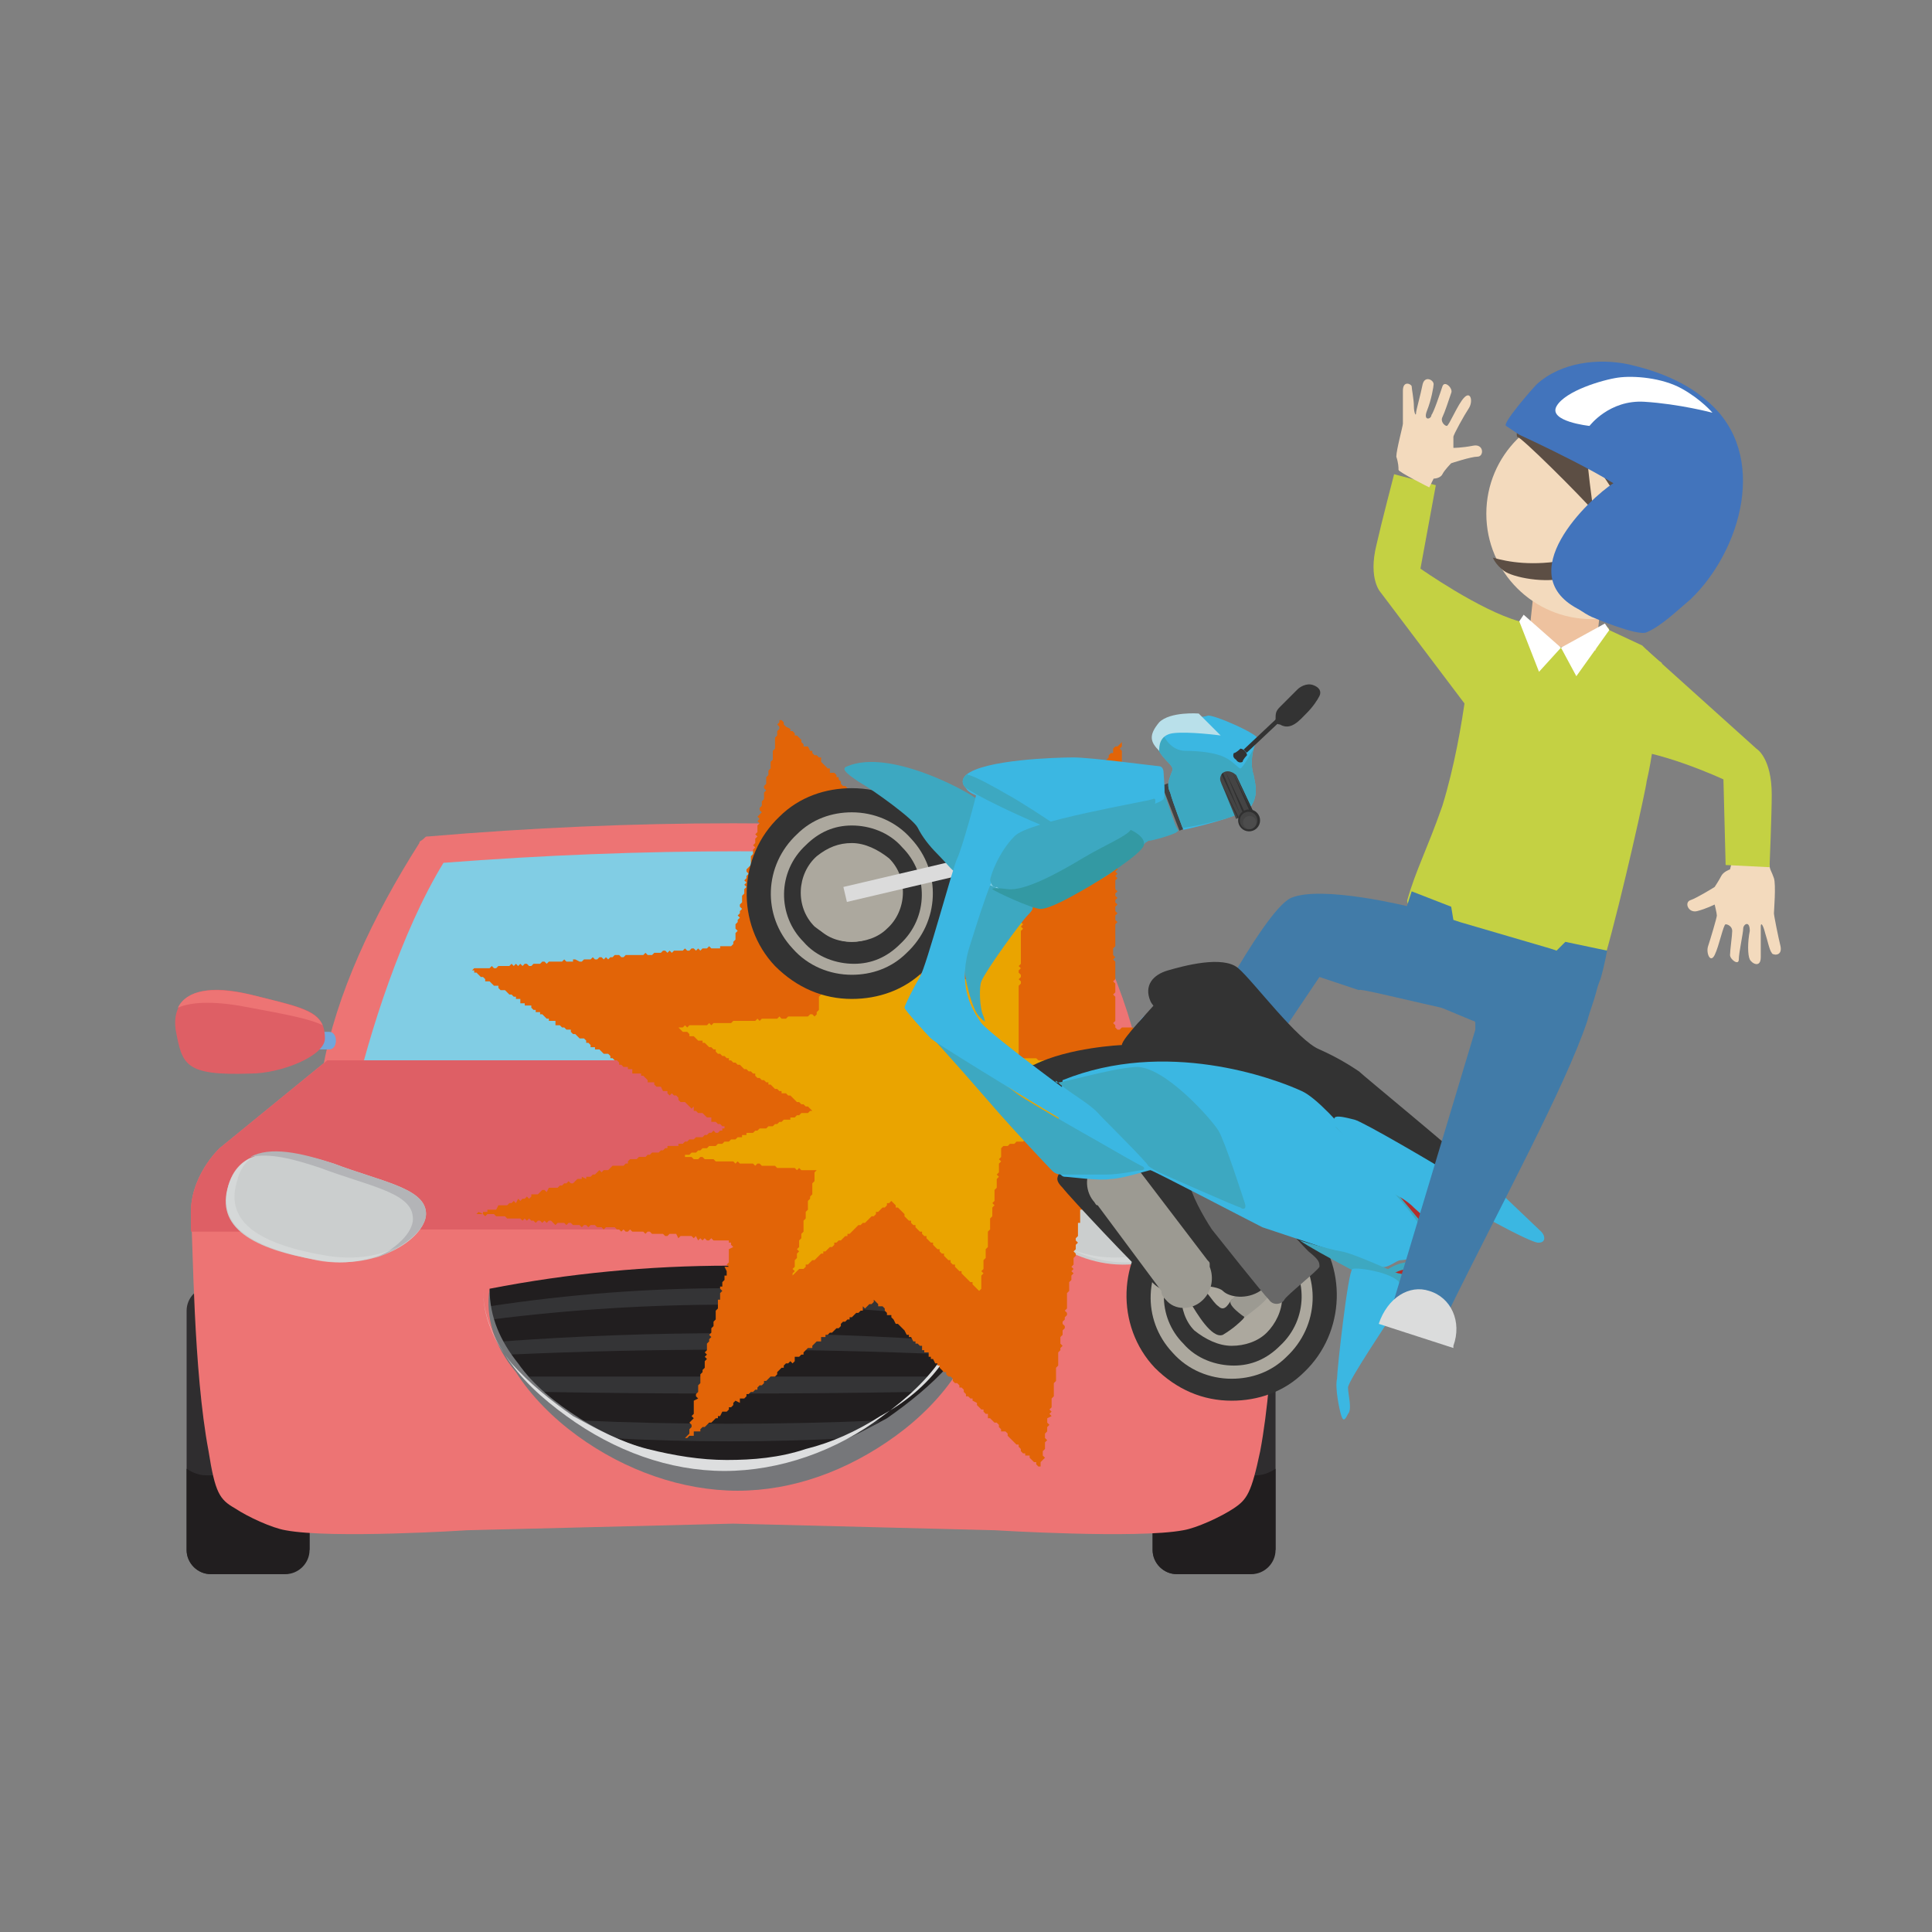 <svg version="1.1" id="レイヤー_1" xmlns="http://www.w3.org/2000/svg" xmlns:xlink="http://www.w3.org/1999/xlink" x="0" y="0" width="88" height="88" viewBox="0 0 88 88" xml:space="preserve"><rect x="0" y="0" width="88" height="88" fill="#808080" stroke="none"/><style>.st0{fill:#ed7474}.st2{fill:#2f2d2f}.st3{fill:#211e1f}.st4{fill:#de5f65}.st6{fill:#cbcece}.st7{fill:#b3b4b7}.st8{opacity:.71;fill:#d9dbdc}.st12{fill:#72a7db}.st17{fill:#dbdcdc}.st18{fill:#417ba8}.st19{fill:#c4d143}.st20{fill:#333}.st21{fill:#aca89e}.st22{fill:#9c9a92}.st26{fill:#3bb7e2}.st27{fill:#3da8c1}.st31{fill:#444}.st32{fill:#303030}.st38{fill:#fff}.st40{fill:#f3dabd}.st41{fill:#5c4e44}.st42{fill:#4274bc}</style><path class="st0" d="M52 48.7c-12-1.5-25.3-1.5-37.3 0 .6-3.4 2.3-7 4.4-10.3 0-.1.1-.1.2-.2s.1-.1.2-.1c9.4-.8 18.4-.8 27.8 0h.1l.1.1c2.2 3.5 3.9 7.1 4.5 10.5z"/><path d="M51.4 50.2C40 49 27.6 49 16.1 50.2c.7-3.1 2.2-7.8 4.1-10.9 9.1-.7 17.9-.7 27 0 1.9 3.1 3.5 7.8 4.2 10.9z" fill="#81cde4"/><path class="st2" d="M14 70.6c0 .6-.5 1.1-1.1 1.1H9.6c-.6 0-1.1-.5-1.1-1.1V59.7c0-.6.5-1.1 1.1-1.1H13c.6 0 1.1.5 1.1 1.1v10.9z"/><path class="st3" d="M13.2 67.2H9.4c-.3 0-.6-.1-.9-.3v3.7c0 .6.5 1.1 1.1 1.1H13c.6 0 1.1-.5 1.1-1.1v-3.7c-.3.2-.6.3-.9.3z"/><path class="st2" d="M58 70.6c0 .6-.5 1.1-1.1 1.1h-3.3c-.6 0-1.1-.5-1.1-1.1V59.7c0-.6.5-1.1 1.1-1.1H57c.6 0 1.1.5 1.1 1.1v10.9z"/><path class="st3" d="M57.2 67.2h-3.8c-.3 0-.6-.1-.9-.3v3.7c0 .6.5 1.1 1.1 1.1H57c.6 0 1.1-.5 1.1-1.1v-3.7c-.3.2-.6.3-.9.3z"/><path class="st0" d="M56.7 52.3l-4.9-4H14.9l-4.9 4s-1.4 1.3-1.3 3.1c.1 1.2.1 7 .8 10.7.3 1.9.5 2.2 1.2 2.6.6.4 1.7.9 2.3 1 2.1.4 8.3 0 8.3 0l12.1-.3 11.9.3s6.5.4 8.6 0c.6-.1 1.7-.6 2.3-1 .6-.4.8-.7 1.2-2.6.7-3.7.7-9.5.8-10.7-.1-1.8-1.5-3.1-1.5-3.1z"/><path class="st4" d="M54.7 53.5l1.6-1.5-4.5-3.7H14.9l-4.9 4s-1.4 1.3-1.3 3.1v.6h37.6l8.4-2.5z"/><path d="M53.1 49.3c-.3.7-.9 1.5-1.7 2.2-1.8 1.5-6.4 4.1-7.1 4.5h2.1l7.3-2.2c.2-.1.4-.3.5-.4.7-.7 1.3-1.4 1.8-1.8l-2.9-2.3z" fill="#2178ad"/><path class="st6" d="M56.3 54c.6 1.9-1.1 2.9-4.1 3.4-2.8.5-5-1.1-4.9-2.2.1-1.1 2.1-1.4 4.2-2.2 2.2-.7 4.2-.9 4.8 1z"/><path class="st7" d="M47.9 55.4c.1-1.1 2.1-1.4 4.2-2.2 1.2-.4 2.3-.7 3.2-.5-.9-.5-2.3-.2-3.8.3-2.1.8-4.1 1.1-4.2 2.2-.1.7.9 1.6 2.3 2.1-1.1-.5-1.7-1.3-1.7-1.9z"/><path class="st6" d="M56.3 54c-.2-.7-.6-1.1-1.1-1.3.1.2.3.4.3.7.6 1.9-1.2 2.9-4.5 3.5-.9.2-1.8.1-2.5 0 .9.5 2.2.9 3.7.6 3-.7 4.7-1.6 4.1-3.5z"/><path class="st8" d="M56.3 54c-.2-.7-.6-1.1-1.1-1.3.3.2.6.6.7 1.1.6 1.9-1.1 2.9-4.1 3.4-1.3.2-2.4 0-3.2-.4.9.5 2.2.9 3.7.6 2.9-.6 4.6-1.5 4-3.4z"/><path class="st4" d="M11.9 51.5H11l-1 .9s-1.4 1.3-1.3 3.1v.6h7.6l-4.4-4.6z"/><path class="st6" d="M10.4 54c-.6 1.9 1.1 2.9 4.1 3.4 2.8.5 5-1.1 4.9-2.2-.1-1.1-2.1-1.4-4.2-2.2-2.2-.7-4.2-.9-4.8 1z"/><path class="st7" d="M18.8 55.4c-.1-1.1-2.1-1.4-4.2-2.2-1.2-.4-2.3-.7-3.2-.5.9-.5 2.3-.2 3.8.3 2.1.8 4.1 1.1 4.2 2.2.1.7-.9 1.6-2.3 2.1 1.1-.5 1.8-1.3 1.7-1.9z"/><path class="st8" d="M10.4 54c.2-.7.6-1.1 1.1-1.3-.3.2-.6.6-.7 1.1-.6 1.9 1.1 2.9 4.1 3.4 1.3.2 2.4 0 3.2-.4-.9.5-2.2.9-3.7.6-2.9-.6-4.5-1.5-4-3.4z"/><path class="st3" d="M22.3 58.7c-.3 3.7 4.6 8.2 11 8.5 6.4-.2 11.2-4.8 11-8.5-7.4-1.4-14.8-1.4-22 0z"/><path d="M44.1 59.5c-7.2-1.1-14.6-1.1-21.8 0 0 .2.1.4.1.6 7.1-.9 14.4-.9 21.5 0 .1-.2.2-.4.2-.6zm-20.9 2.2c6.6-.3 13.4-.3 20.1 0l.3-.6c-6.9-.5-13.9-.5-20.7 0l.3.6zm1.5 1.7c5.6.1 11.4.1 17 0l.7-.7H24.1c.2.3.4.5.6.7zm3 2.1c3.7.2 7.4.2 11.1 0 .5-.2.9-.5 1.3-.8-4.6.2-9.2.2-13.7 0 .4.3.8.6 1.3.8z" fill="#343436"/><path d="M22.3 58.7c0 1.3.5 2.4 1.3 3.4.7 1 1.7 1.8 2.8 2.5 1.1.7 2.2 1.2 3.4 1.5 1.2.4 2.4.5 3.6.5 1.2 0 2.4-.2 3.6-.5 1.2-.3 2.3-.9 3.4-1.5 1-.7 2-1.5 2.8-2.4.8-1 1.3-2.1 1.3-3.4.1.7 0 1.3-.1 1.9-.2.6-.4 1.2-.8 1.8-.7 1.1-1.7 2.1-2.8 2.9-2.2 1.6-4.7 2.5-7.2 2.5s-5.1-.9-7.3-2.5c-1.1-.8-2.1-1.8-2.8-2.9-1-1.2-1.4-2.5-1.2-3.8z" fill="#76777a"/><path d="M42.9 62.1c-.7 1-1.7 1.8-2.8 2.4-1.1.7-2.2 1.2-3.4 1.5-1.2.4-2.4.5-3.6.5-1.2 0-2.4-.2-3.6-.5-1.2-.3-2.3-.9-3.4-1.5-1-.7-2-1.5-2.8-2.4-.8-1-1.3-2.1-1.3-3.4 0 1.1.4 2.1 1 3 .7 1.1 1.7 2 2.8 2.8C28 66.1 30.5 67 33 67s5.1-.9 7.2-2.5c1.1-.8 2.1-1.7 2.8-2.8.3-.5.6-1.1.8-1.7.1-.4.2-.8.2-1.3.2 1.3-.3 2.4-1.1 3.4z" fill="#dddedf"/><path class="st12" d="M52.7 47.4c0 .2-.1.4-.3.4h-.8c-.2 0-.3-.2-.3-.4s.1-.4.3-.4h.8c.2.1.3.2.3.4z"/><path class="st12" d="M58.5 46.9c-.3 1.6-.4 2.1-3.4 2-1.4 0-3.4-.8-3.4-1.6 0-1.3 1-1.4 3.4-2 2.5-.6 3.7.1 3.4 1.6z"/><path d="M55.1 45.9c1.5-.3 2.6-.3 3.3 0-.4-.8-1.5-1-3.3-.6-2 .5-3 .7-3.3 1.4.7-.3 1.8-.5 3.3-.8z" fill="#79b2d1"/><path d="M58.3 45.7c-.3 1.6-.7 2.1-4.1 2-.8 0-1.7-.2-2.5-.5v.2c0 .8 2 1.6 3.4 1.6 3 .1 3.1-.4 3.4-2 .1-.6.1-1-.2-1.3z" fill="#206b99"/><path class="st12" d="M13.8 47.4c0 .2.1.4.3.4h.9c.2 0 .3-.2.3-.4s-.1-.4-.3-.4h-.8c-.2.1-.4.2-.4.4z"/><path class="st4" d="M8 46.9c.3 1.6.4 2.1 3.4 2 1.4 0 3.4-.8 3.4-1.6 0-1.3-1-1.4-3.4-2-2.4-.6-3.6.1-3.4 1.6z"/><path class="st0" d="M11.4 45.9c-1.5-.3-2.6-.3-3.3 0 .4-.8 1.5-1 3.3-.6 2 .5 3 .7 3.3 1.4-.6-.3-1.7-.5-3.3-.8z"/><path fill="#e26407" d="M21.7 55.3h.3l.1.1.1-.1h.3l.1.1h.4l.1.1h.6l.1.1.1-.1.1.1.1-.1.1.1h.1l.1.1.1-.1h.1l.1.1.1-.1.1.1.1-.1h.1l.1.1.1.1.1-.1h.3l.1.1.1-.1h.1l.1.1h.3l.1.1.1-.1h.1l.1.1.1-.1h.2l.1.1h.2l.1.1.1-.1h.4l.1.1h.1l.1.1.1-.1.1.1h.1l.1-.1.1.1h.5l.1.1.1-.1h.1l.1.1h.5l.1.1h.1l.1-.1h.3l.1.2.1-.1h.5l.1.1.1-.1.1.2.1-.1.1.1.1-.1.1.1h.1l.1-.1.1.1h.7v.1h.1v.1l.1.1-.2.1v.6l-.1.1.1.1H33l.1.2v.2H33v.2l-.1.1v.2h-.1v.1l.1.1-.1.1v.3h-.1v.4l-.1.1v.4l-.1.1v.2l-.1.1v.2l-.1.1.1.1-.1.1v.1l-.1.1v.3l-.1.1.1.1-.1.1.1.1-.1.1v.3l-.1.1v.1l-.1.1v.4l-.1.1v.3l-.1.1v.1l.1.1-.2.1v.6l-.1.1.1.1-.1.1-.1.1.1.1v.1l-.1.1v.2l-.1.1-.1.1h.1l.1-.1h.2v-.2h.3v-.1l.1-.1h.1l.1-.1.1-.1h.1l.1-.1.1-.1h.1v-.1h.1l.1-.2h.2l.1-.1v-.1h.1l.1-.1v-.1l.1-.1.2.1v-.2h.2l.1-.1v-.1h.1l.1-.1h.1l.1-.1h.1v-.1l.1-.1h.1l.1-.1v-.1h.1l.1-.1.1-.1h.2l.1-.1v-.1l.1-.1.1-.1h.1v-.1l.1-.1h.1l.1-.1.1.1.1-.1v-.2h.2l.1-.1h.1v-.1l.1-.1.1-.1h.2v-.1l.1-.1.1-.1h.2v-.2h.2v-.1h.1l.1-.1h.1l.1-.1.1-.1h.1l.1-.1v-.1l.1-.1h.1l.1-.1h.1V60h.1l.1-.1.1-.1h.1l.1-.1h.1v-.2l.1.1.1-.1.1-.1h.1l.1-.1v-.1l.1.1.1.1v.1h.2l.1.1v.1l.1.1v.1h.2v.1l.1.1.1.2h.1l.1.1.1.1.1.1.1.2h.1v.1h.1l.1.2h.1v.1h.1l.1.1h.1v.2h.1v.1h.2v.2h.1v.1h.1l.1.2h.1v.1h.1v.1l.1.1.1.1h.1v.1l.1.1h.1l.1.1v.1l.1.1h.1l.1.1v.1h.1l.1.1v.1l.1.1v.1h.1l.1.1h.1v.1l.2.1v.1l.1.1.1.1h.1v.1l.1.1h.1v.2h.1l.1.1.1.1h.1l.1.1v.1l.1.1v.1h.2l.1.1v.1l.1.1.1.1.1.1.1.1h.1v.1l.1.1v.1l.1.1h.1v.1h.2v.1l.1.1.1.1h.1v.1l.1.1h.1v.1-.3l.1-.1.1-.1-.1-.1v-.2l.1-.1v-.3l.1-.1-.1-.1v-.2l.1-.1V65l.1-.1-.1-.1v-.2l.2-.1-.1-.1.1-.1-.1-.1.1-.1v-.4l.1-.1V63l.1-.1v-.6l.1-.1v-.6l.1-.1v-.1l.1-.1-.1-.1v-.3l.1-.1v-.2l.1-.1v-.1l-.1-.1v-.1l.1-.1V60l.1-.1v-.1l-.1-.1.1-.1v-.7l.1-.1v-.4l.1-.1v-.2l.1-.1-.1-.1.1-.1-.1-.1.1-.1v-.3l.1-.1v-.1l-.1-.1.1-.1v-.2l.1-.1-.1-.1v-.1l.1-.1v-.6h.1v-.6h.1v-.4l.1-.1-.1-.1h.2l.1-.1h.2l.1-.1h.3l.1-.1h.1l.1-.1.1.1.1-.1h.1V54h.3l.1-.1h.1v-.1l.2.1v-.1l.1-.1h.3l.1-.1h.1l.1-.1.1.1.1-.1.1-.1h.3l.1-.1.1-.1.1.1.1-.1h.1l.1-.1.1.1v-.1h.3V53l.1-.1.1.1.1-.1h.1l.1-.1h.2l.1-.1.1-.1.1.1h.1l.1-.1h.1l.1-.1h.2l.1-.1h.1l.1-.1.1.1v-.2l.2.1.1-.1.1-.1h.4V52l.1.1.1-.1.1-.1h.3l.1-.1h.2l.1-.1h.2l.1-.1h.2l.1-.1.1-.1.1.1.1-.1h.2l.1-.1.1-.1.2.1v-.1l.1-.1h.2l.1-.1.1.1.1-.1h.1l.1-.1.1-.1h.3l.1-.1h.1l.1-.1.1.1.1-.1h.1v-.1h.3v-.1h.4v-.1h.3l.1-.2h.5l.1-.2.1.1-.1-.1h-.3l-.1-.1-.1-.1h-.4v-.1h-.2v-.1h-.1l-.1-.1h-.2l-.1.1-.1-.1h-.1l-.1-.1-.1-.1-.1.1-.1-.1h-.1l-.1-.1-.1.1-.1-.1h-.1l-.1-.1h-.3l-.1-.1h-.2l-.1-.1h-.2l-.1-.1-.1-.1-.2.1h-.1v-.1h-.1l-.1-.1-.1-.1-.1.1h-.1l-.1-.1h-.1l-.1-.1-.1.1-.1-.2-.1.1h-.1l-.1-.1H57l-.1-.1-.1.1-.1-.1h-.2l-.1-.1h-.3l-.1-.1h-.1l-.1-.1h-.2v-.1h-.4v-.1h-.3l-.1-.1-.2.1v-.1h-.2l-.1-.1-.1-.1-.1.1-.1-.1h-.3l-.1-.1h-.4l-.1-.1H53l-.1-.1h-.5l-.1-.1h-.6l-.1-.1h-.5l-.1.1h-.1l-.1-.1v-.1l-.1-.1.1-.1v-1.1l-.1-.1.1-.1v-.4l-.1-.1.1-.1v-.8l-.1-.1.1-.1-.1-.1v-.3l.1-.1v-1l.1-.1-.1-.1v-.2l.1-.1-.1-.1v-.2l.1-.1-.1-.1V41l.1-.1-.1-.1v-.1l.1-.1-.1-.1v-.4l.1-.1-.1-.1.1-.1-.1-.1.1-.1v-.2l-.1-.2.2-.1-.1-.1-.1-.1.1-.1.1-.1-.1-.1v-.2l.1-.1-.1-.1.1-.1-.1-.1.1-.1-.1-.1.1-.1v-.1l-.1-.1.1-.1-.1-.1v-.2l.1-.1v-1.6l.1-.1-.1-.1v-.1l.1-.1v-.1l-.1-.2h.1v-.5l-.1-.1.1-.1v-.2l-.1.1-.1.1h-.1l-.1.1v.2h-.1l-.1.1v.1l-.1.1-.1.1v.1l-.1.1h-.1v.2l-.2.1v.2l-.1.1-.1.1h-.1l-.1.1v.2h-.1v.1l-.1.1-.1.1h-.1v.1l-.1.1v.1l-.1.1v.1h-.1l-.1.1-.1.1-.1.1v.2l-.2.1v.1h-.1v.1l-.1.1v.1l-.1.1v.1h-.1l-.1.1-.1.1v.1l-.1.1h-.1v.1l-.1.1v.1h-.1l-.1.1-.1.1v.1H47l-.1.1v.2l-.1.1-.1.1v.1h-.1v.1l-.2.1v.1h-.1v.1l-.1.1v.1l-.1.1H46v.2h-.1l-.1.1v.1l-.1.1h-.1v.2h-.1v.1l-.1.1v.1l-.1.1h-.1v.1l-.1.1H45v.2h-.1l-.1.1v.1l-.1.1h-.1v.2l-.1-.2h-.1v-.2h-.2v-.1l-.1-.1v-.1H44l-.1-.1-.1-.1v-.1h-.1l-.1-.1V41h-.1l-.1-.1-.1-.1v-.1h-.1l-.1-.1v-.1H43l-.1-.1-.1-.1v-.1h-.1l-.1-.1V40h-.2v-.2l-.1-.1h-.1v-.2h-.1l-.1-.1h-.1l-.1-.1v-.1l-.1-.1-.1-.1-.1-.1v-.1l-.1-.1h-.1l-.1-.1h-.1v-.2H41l-.1-.1v-.1h-.1l-.1-.1V38l-.1-.1h-.1l-.1-.1-.1-.1v-.1h-.1l-.1-.1v-.1H40l-.1-.1v-.1l-.1-.1h-.1l-.1-.1v-.1h-.1v-.2h-.2v-.1l-.1-.1-.1-.1-.1-.1h-.1l-.1-.1v-.1h-.1l-.1-.1v-.1l-.1-.1h-.1l-.1-.1v-.1l-.1-.1v-.1h-.1v-.1l-.1-.1h-.2V35h-.1l-.1-.1-.1-.1-.1-.1v-.2h-.1l-.1-.1h-.1l-.1-.1v-.1h-.1l-.1-.2h-.2v-.1l-.1-.1v-.1l-.1-.1-.1-.1h-.1v-.1l-.1-.1H36v-.1l-.2-.1-.1-.1v-.1l-.1-.1h-.1v.1l-.1.1.1.1v.1l-.1.1v.2l-.1.1v.5l-.1.1v.4l-.1.1v.3l-.1.1v.2l-.1.1v.3l-.1.1v.1l.1.1-.1.1v.3l-.1.1v.2l-.1.1v.1l.1.1-.1.1-.1.1.1.1-.1.1.1.1-.1.1v.3l-.1.1.1.1-.1.1v.2l-.1.1.1.1-.1.1v.2l-.1.1v.4l-.1.1-.1.1v.1l.1.1-.1.1v.1l-.1.1.1.1-.1.1.1.1-.1.1v.2l-.1.1v.3l-.1.1v.1l.1.1-.1.1v.1l-.1.1.1.1-.1.1v.1l-.1.1v.2l.1.1-.1.1v.3l-.1.1v.1l-.1.1h-.5v.1h-.4l-.1-.1-.1.1H32l-.1.1-.1-.1-.1.1-.1-.1h-.1l-.1.1h-.1l-.1-.1-.1.1h-.4l-.1.1-.1-.1-.1.1-.1-.1h-.1l-.1.1h-.3l-.1.1h-.2l-.1-.1-.1.1h-.8l-.1.1h-.1l-.1-.1H28l-.1.1h-.1l-.1.1-.1-.1-.1.1-.1-.1h-.1l-.1.1h-.1l-.1-.1-.1.1h-.3l-.1.1h-.1l-.2-.1h-.1v.1h-.3l-.1-.1-.1.1H25l-.1.1-.1-.1h-.1l-.1.1h-.3l-.1.1h-.1l-.1-.1h-.1l-.1.1-.1-.1-.1.1-.1-.1-.1.1-.1-.1-.1.1h-.5l-.1.1h-.1l-.1-.1-.1.1h-.7l-.1.1h-.1.2v.1h.1l.1.1.1.1h.1l.1.1v.1h.2l.1.1.1.1h.2v.1l.1.1h.2l.1.1.1.1h.1l.1.1h.1v.1h.2v.2h.2v.1h.3v.1l.1.1h.1v.1h.2v.1h.1l.1.1.1.1h.1v.1h.3v.2h.2l.1.1h.1l.1.1h.2v.1l.1.1h.1l.1.1.1.1h.2l.1.1v.1h.1l.1.1v.1h.2v.1h.2l.1.1.1.1h.2l.1.1v.1h.1l.1.1h.1l.1.1v.1h.1l.1.1h.2v.1h.2v.2h.4v.1h.1l.1.1.1.1v.1h.3v.1l.1.1h.2l.1.2h.2v.1l.1.1.1-.1.1.1h.1l.1.1v.1l.1.1h.2l.1.1.1.1.1.1.1-.1v.2h.1l.1.1h.2l.1.1.1.1h.2v.2h.2l.1.1h.1l.1.1h.1v.1h-.1v.1h-.1l-.1.1h-.1l-.1-.1-.1.1h-.1l-.1.1h-.1l-.1.1h-.3l-.1.1h-.2l-.1.1h-.1l-.1.1h-.2v.1h-.5v.1h-.1l-.1.1h-.1l-.1.1h-.3l-.1.1h-.1l-.1.1h-.3l-.1.1h-.3l-.1.1v.1h-.1l-.1.1h-.5l-.1.1-.1.1h-.2l-.1.1-.1-.1-.1.1-.1.1H27l-.1.1h-.2v.1l-.2-.1v.1h-.2l-.1.1-.1.1H26l-.1-.1-.1.1h-.1l-.1.1h-.1l-.1.1H25l-.1.2-.1-.1h-.1l-.1.1-.1.1h-.3v.1l-.1.1-.1-.1-.1.1h-.1l-.1.1-.1-.1-.1.2-.1-.1-.1.1h-.1l-.1.1h-.4l-.1.2h-.4v.1H22v.1l-.2-.1z"/><path fill="#eaa400" d="M31 52.7h.5l.1.1h.2l.1-.1h.1l.1.1h.4l.1.1h.8l.1.1.1-.1.1.1h.6l.1.1.1-.1h.1l.1.1h.6l.1.1h.8l.1.1.1-.1.1.1h.7l-.1.1v.4l-.1.1v.5l-.1.1v.1l-.1.1v.4l-.1.1v.3l-.1.1v.5l-.1.1v.2l-.1.1v.3l-.1.1.1.1-.1.1v.2l-.1.1v.3l-.1.1.1.1-.1.1v.1l.1-.1.1-.1.1-.1h.2l.1-.1v-.1h.1l.1-.1.1-.1h.1l.1-.1.1-.1.1-.1h.1V57h.1l.1-.1.1-.1h.1l.1-.1v-.1h.1l.1-.1h.1l.1-.1.1-.1h.1v-.1h.1l.1-.1.1-.1.1-.1.1-.1h.1l.1-.1h.1l.1-.1.1-.1.1-.1h.1l.1-.1v-.1h.1l.1-.1.1-.1h.1l.1-.1v-.1h.1l.1-.1.1.1.1.1v.1h.1l.1.1.1.1.1.1v.1l.1.1.1.1h.1v.1l.1.1h.1v.1l.1.1.1.1h.1v.1l.1.1h.1v.1l.1.1.1.1h.1v.1l.1.1.1.1h.1v.1l.1.1h.1v.1l.1.1.1.1h.1v.1l.1.1h.1v.1l.1.1.1.1h.1v.1l.1.1.1.1.1.1.1.1h.1v.1l.1.1.1.1.1.1.1-.1v-.6l.1-.1-.1-.1.1-.1v-.4l.1-.1v-.4l.1-.1v-.7l.1-.1v-.5l.1-.1V55l.1-.1-.1-.1.1-.1v-.5l.1-.1v-.4l.1-.1-.1-.1.1-.1V53l.1-.1-.1-.1.1-.1v-.4l.1-.1h.2l.1-.1h.2l.1-.1h.3l.1-.1h.1l.1-.1h.2l.1-.1h.3l.1-.1h.1v-.1h.2l.1-.1h.3l.1-.1h.2l.1-.1h.2l.1-.1h.2l.1-.1h.2l.1-.1h.1l.1-.1h.3l.1-.1h.1l.1-.1h.2l.1-.1h.2l.1-.1h.2l.1-.1h.2l.1-.1h.2l.1-.1h.1l.1-.1h.3l.1-.1h.1l.1-.1h-.3l-.1-.1h-.2v-.1h-.2l-.1-.1h-.2l-.1-.1h-.3l-.1-.1h-.2l-.1-.1h-.2l-.1-.1h-.3l-.1-.1h-.2l-.1-.1h-.3l-.1-.1h-.2l-.1-.1h-.4v-.1l-.1-.1h-.4l-.1-.1h-.3l-.1-.1h-.4l-.1-.1h-.8v-3.3l.1-.1v-.1l-.1-.1.1-.1v-.1l-.1-.1v-.1l.1-.1-.1-.1.1-.1v-1.5l.1-.1-.1-.1.1-.1-.1-.1.1-.1v-.1l-.1-.1v-.1l.1-.1-.1-.1.1-.1h-.1l-.1.1v.1l-.1.1v.1h-.1l-.1.1v.1l-.1.1-.1.1v.1h-.1l-.1.1v.1l-.1.1-.1.1v.1l-.1.1-.1.1h-.1v.2l-.1.1-.1.1h-.1v.1l-.1.1v.1l-.1.1h-.1v.1l-.1.1-.1.1v.2l-.1.1h-.1l-.1.1v.1l-.1.1h-.1v.1l-.1.1v.1l-.1.1h-.1v.1l-.1.1v.1l-.1.1-.1.1-.1.1-.1.1v-.1H43l-.1-.1-.1-.1v-.1l-.1-.1h-.1v-.1l-.1-.1h-.1v-.1l-.1-.1h-.1l-.1-.1v-.1l-.1-.1v-.1h-.1l-.1-.1-.1-.1h-.1v-.1l-.1-.1v-.1h-.1l-.1-.1-.1-.1h-.1v-.1l-.1-.1h-.1v-.2h-.1l-.1-.1-.1-.1-.1-.1v-.1l-.1-.1h-.1l-.1-.1v-.1l-.1-.1H40v-.1l-.1-.1h-.1l-.1-.1v-.1h-.1l-.1-.1v-.1l-.1-.1h-.1v-.1l-.1-.1-.1-.1v-.1H39l-.1-.1-.1-.1-.1-.1-.1-.1v-.1h-.1l-.1-.1-.1-.1v.3l-.1.1.1.1-.1.1v.2l-.1.1v.3l-.1.1.1.1-.1.1v.4l-.1.1v.2l-.1.1.1.1-.1.1v.3l-.1.1v.5l-.1.1v.2l-.1.1v.3l-.1.1v.4l-.1.1v.6l-.1.1v.1l-.1.1-.1-.1h-.1l-.1.1h-.9l-.1.1h-.2l-.1-.1-.1.1h-.7l-.1.1-.1-.1-.1.1h-1l-.1.1h-.8l-.1.1-.1-.1-.1.1h-.8l-.1.1-.1-.1-.1.1h-.3.1l.1.1.1.1h.2l.1.1v.1h.2l.1.1.1.1h.2v.1h.1l.1.1.1.1h.1l.1.1h.1v.1l.1.1h.1l.1.1h.1l.1.1h.1v.1h.1l.1.1h.1l.1.1h.1l.1.1.1.1h.1l.1.1h.1l.1.1h.1v.1l.1.1h.1l.1.1h.1l.1.1h.1v.1h.1l.1.1.1.1h.1l.1.1h.1v.1h.2l.1.1h.1l.1.1.1.1.1.1h.1l.1.1h.1l.1.1h.1l.1.1.1.1h-.1l-.1.1h-.3l-.1.1h-.1l-.1.1H36v.1h-.3l-.1.1h-.1l-.1.1h-.1l-.1.1H35l-.1.1h-.3l-.1.1h-.1l-.1.1H34v.1h-.2v.1h-.2l-.1.1h-.2l-.1.1H33l-.1.1h-.2l-.1.1h-.3l-.1.1H32l-.1.1h-.1l-.1.1h-.2l-.1.1h-.2v.1z"/><path class="st17" d="M54.5 48.2s-2.2.3-2.6 1.2l-.2.4 3.6 1.5.8-2-1.6-1.1z"/><path class="st18" d="M67 46.2l-2.8-4.9s-4-1-5.4-.4c-1.3.6-4.7 7.3-4.7 7.3l2.1 2.1 3.9-5.8 1.8.6c0-.1 1.9.4 5.1 1.1z"/><path class="st19" d="M64.1 41c.4-1.4.9-2.3 1.6-4.3 1.1-3.6 1.3-7.5 1.4-7.9.2-.1.4-.1.4-.1l1.7-.4s1.5 1.1 1.6 1.1c.1.1.6.1.6.1s1.3-.7 1.6-.9c.2-.1.3 0 .3.1l1.5.7s.6.6.9.8c-.1.3-.2 3.3-.7 5.4 0 .2-1.1 5.2-1.9 8-.1.5-2.3.2-4.8-.6-2.4-.6-4.3-1.5-4.2-2z"/><path class="st19" d="M62.9 27s-.6-.6-.2-2.2c.2-.9.8-3.2.8-3.2l1.9.5-.7 3.8s2.7 1.9 4.5 2.4l-1.5 3-.8 1-4-5.3z"/><path class="st20" d="M58.7 57.1l-1.4.5.6 1.7 1.3-.5-.5-1.7zm-.9 2.7l-1.4 1 .9 1.2 1.4-1.1-.9-1.1zm-3.3.2l-.8 1.2 1.5 1L56 61l-1.5-1zm-1.4-2.4l-.3 1.7 1.4.3.3-1.7-1.4-.3zm3.3-1.8l-1.8.3.2 1.4 1.8-.3-.2-1.4z"/><path class="st20" d="M56.1 54.2c-1.2 0-2.4.4-3.3 1.3-1.9 1.8-2 4.9-.2 6.8 1 1 2.2 1.5 3.5 1.5 1.2 0 2.4-.4 3.3-1.3 1.9-1.8 2-4.9.2-6.8-1-1-2.3-1.5-3.5-1.5z"/><path class="st21" d="M56.1 55.4c-.9 0-1.8.3-2.5 1-1.5 1.4-1.6 3.7-.2 5.2.7.8 1.7 1.2 2.7 1.2.9 0 1.8-.3 2.5-1 1.5-1.4 1.6-3.7.2-5.2-.8-.8-1.8-1.2-2.7-1.2z"/><path class="st20" d="M56.1 56.8c.6 0 1.2.3 1.7.7.4.4.6 1 .6 1.6 0 .6-.3 1.2-.7 1.6-.4.4-1 .6-1.6.6-.6 0-1.2-.3-1.7-.7-.4-.4-.6-1-.6-1.6 0-.6.3-1.2.7-1.6.4-.4 1-.6 1.6-.6m0-.9c-.8 0-1.5.3-2.1.9-1.3 1.2-1.3 3.2-.1 4.4.6.7 1.5 1 2.3 1 .8 0 1.5-.3 2.1-.9 1.3-1.2 1.3-3.2.1-4.4-.7-.7-1.5-1-2.3-1z"/><path class="st21" d="M56.1 56.8c-.5 0-1.1.2-1.5.6-.9.8-.9 2.2-.1 3.1.4.5 1 .7 1.6.7.5 0 1.1-.2 1.5-.6.9-.8.9-2.2.1-3.1-.5-.4-1.1-.7-1.6-.7z"/><path class="st20" d="M54.2 59.3c.3.5 1 1.7 1.5 1.5.5-.3.8-.6.9-.7s.2-.3 0-.5-.4-.5-.5-.4c-.1.1-.3.6-.6.3-.3-.2-.6-.9-.8-.7-.2.1-.7.2-.5.5z"/><path class="st22" d="M56.7 60c.5-.4 1.1-.8 1.1-1.1s-.8-.7-1.2-.3-.2.3-.5.6c-.3.2.6.8.6.8z"/><path class="st20" d="M41.4 38.8l-1.3.4.5 1.7 1.4-.4-.6-1.7zm-.8 2.6l-1.4 1.1.9 1.1 1.4-1.1-.9-1.1zm-3.4.3l-.8 1.2 1.5.9.8-1.2-1.5-.9zm-1.3-2.5l-.4 1.8 1.4.3.4-1.8-1.4-.3zm3.2-1.7l-1.7.2.2 1.4 1.7-.2-.2-1.4z"/><path class="st20" d="M38.8 35.9c-1.2 0-2.4.4-3.3 1.3-1.9 1.8-2 4.9-.2 6.8 1 1 2.2 1.5 3.5 1.5 1.2 0 2.4-.4 3.3-1.3 1.9-1.8 2-4.9.2-6.8-.9-1-2.2-1.5-3.5-1.5z"/><path class="st21" d="M38.8 37c-.9 0-1.8.3-2.5 1-1.5 1.4-1.6 3.7-.2 5.2.7.8 1.7 1.2 2.7 1.2.9 0 1.8-.3 2.5-1 1.5-1.4 1.6-3.7.2-5.2-.7-.8-1.7-1.2-2.7-1.2z"/><path class="st20" d="M38.8 38.4c.6 0 1.2.3 1.7.7.9.9.8 2.4-.1 3.2-.4.4-1 .6-1.6.6-.6 0-1.2-.3-1.7-.7-.9-.9-.8-2.4.1-3.2.5-.4 1-.6 1.6-.6m0-.8c-.8 0-1.5.3-2.1.9-1.3 1.2-1.3 3.2-.1 4.4.6.7 1.5 1 2.3 1 .8 0 1.5-.3 2.1-.9 1.3-1.2 1.3-3.2.1-4.4-.6-.7-1.5-1-2.3-1z"/><path class="st21" d="M38.8 38.5c-.5 0-1.1.2-1.5.6-.9.8-.9 2.2-.1 3.1.4.5 1 .7 1.6.7.5 0 1.1-.2 1.5-.6.9-.8.9-2.2.1-3.1-.4-.5-1-.7-1.6-.7z"/><path transform="rotate(-13.226 42.289 39.885)" fill="#dbdbdb" d="M38.4 39.5h7.7v.7h-7.7z"/><path class="st20" d="M48.3 53.3c-.1.3-.3.4.1.8.3.4 3.4 3.7 3.9 4.1.4.5.8.7 1.2.5s1.9-.2 2.2.1 1.1.4 1.7 0 .6-.6.6-.6-4.3-6.2-5.5-6c-1.4.2-2.2-.5-4.2 1.1z"/><path d="M54.2 53.9c0 .4.6 1.5 1 2.1.4.5 2.3 2.9 2.6 3.2.2.3.6.2.7 0s1.5-1.3 1.6-1.5c0-.2 0-.3-.5-.7-.4-.4-2.5-2.7-2.5-2.7s-2.8-1.9-2.9-.4z" fill="#686868"/><path class="st20" d="M52.4 45.6c-.3-.7.1-1.2.8-1.4s2.5-.7 3.2-.1 2.7 3.3 3.7 3.7c.9.4 1.5.8 1.8 1 .2.2 4.7 3.9 4.7 4 .1.2.1.6-.2.9-.3.2-5.3-2.9-5.6-2.8-.2.1-3.4-1.9-4.2-1.9-.9.1-4-2.9-4.2-3.4z"/><path class="st22" d="M51.7 53c.1.1.1.1.1.2l3.2 4.2c.1.1.1.1.1.2v.1c.2.5.1 1.1-.3 1.5-.5.5-1.3.5-1.7 0-.1-.1-.2-.2-.2-.4L50 54.9c-.1 0-.1-.1-.2-.2-.4-.5-.4-1.3.1-1.7.5-.5 1.3-.5 1.8 0z"/><path class="st20" d="M52.8 45.5c-.3.4-1.7 1.8-1.7 2.1 0 0-2.4.1-4 .9 0 0-.7.1-.3.5s1.5 1 2.1.9c.6-.1 3.2-1.3 5.2-.5s7.3 2.6 7.9 2.4c.5-.2 1.3-1.1-.4-1.8-1.7-.6-8.1-5.1-8.8-4.5z"/><path d="M63.4 57.9c.2.3.4.4.8.2.4-.1 2.3-.5 2.6-.7.3-.2.3-.4.1-.5-.2-.2-2.1-1.5-2.5-1.9-.3-.4-.9-.7-.9-.7s1.7 2 1.7 2.5-.1.5-.4.6-1.2.3-1.4.5z" fill="#b12e2a"/><path class="st26" d="M48 53.1c.2.2.3.5.5.5s1.6.2 2.1.1c.5 0 1.7-.4 1.8-.4.1 0 4.5 2.3 5.1 2.6l5.4 1.8c.3.1.7-.3.9-.3.2 0 1.1-.2 1.3-.4.2-.2.2-.7-.7-1.7-.9-1-3.8-5-5.1-5.6s-6.2-2.4-10.9-.5l-.4 3.9z"/><path class="st27" d="M59.2 56.5c.7.5 4 2.2 4.2 2.3s.3.1.4-.1c.1-.2.2-.4.2-.5.1-.1-.2-.2-.3-.2s-2-.9-2.6-1-1.9-.5-1.9-.5z"/><path class="st27" d="M63.7 57.9c.2-.1 1-.2 1.3-.3.3-.1.4-.2.5-.4s0-.7-.3-1c-.3-.3-2.6-3.1-3.2-3.8s-1.2-1.1-1.2-1.1 1.8 1.7 2.1 2.3c.3.5 2.5 2.6 2.2 3.5-.2.3-.7.4-1 .4-.4 0-.9.3-1 .4-.2 0 .2.2.6 0z"/><path class="st26" d="M63.3 54.3c.3.1.8.4 1.1.7.3.3 2.3 2 2.5 1.9.2-.1 0-.7-.2-.9-.2-.2-1.1-1.7-1.2-1.8-.1-.1-2.8-1.5-3.1-1.2s.6 1 .9 1.3z"/><path class="st26" d="M62.5 53.1c.2 0 2.8 1 3.3 1.3.5.3 4 2.3 4.3 2.2.3 0 .3-.3.1-.5s-1.9-1.8-2.1-2c-.2-.2-.3-.5-.6-.5s-.9-.5-1.1-.3c-.2.2-.3.2-.6 0s-3.7-2.2-4.1-2.3c-.4-.1-.8-.2-.9-.1-.1.1 0 .4.3.7.2.3 1.4 1.5 1.4 1.5z"/><path class="st27" d="M42.2 47c.7.7 2.6 2.9 3.3 3.7s2.2 2.4 2.4 2.6c.1.1.2.2.5.2h2c.6 0 1.5-.2 1.6-.2.1 0 .2-.1 0-.2s-5.2-2.9-5.7-3.3-4.4-3.2-4.1-2.8zm6.1 2.4c.6.5 1.4.9 1.8 1.4.4.5 1.7 1.7 1.9 2 .2.3.6.5.8.6.2.1 3.6 1.6 3.7 1.6.1.1.3.1.2-.2-.1-.3-.9-2.8-1.2-3.3-.3-.5-2.5-3-3.8-2.9s-3.5.8-3.6.7c-.1-.2.2.1.2.1m-3.8-13c-.5-.4-4-2.3-5.9-1.5-.3.1-.1.3.5.7.7.4 2.5 1.7 2.7 2.1.2.4.5.8.9 1.2.4.4.7.8.8.8s1-3.3 1-3.3zm9.9 1.2c-.1 0-.4.1-.4.1l-.7-1.7.4.5.7 1.1z"/><path transform="rotate(-111.261 53.484 36.765)" fill="#424242" d="M52.4 36.6h2.2v.3h-2.2z"/><path class="st26" d="M53.9 37.8s2.8-.6 3.1-1.1.2-.9.1-1.4c-.2-.6 0-1.4.2-1.6.2-.2-2.1-1.2-2.3-1.1s-2.6.2-2.4 1.1.9 1.1.8 1.4c-.1.3-.3.6-.1 1 .1.4.6 1.7.6 1.7z"/><defs><path id="SVGID_50_" d="M53.9 37.8s2.8-.6 3.1-1.1.2-.9.1-1.4c-.2-.6 0-1.4.2-1.6.2-.2-1.6-1.2-2.3-1.1-.3.1-2.6.2-2.4 1.1s.9 1.1.8 1.4c-.1.3-.3.6-.1 1 .1.4.6 1.7.6 1.7z"/></defs><clipPath id="SVGID_1_"><use xlink:href="#SVGID_50_" overflow="visible"/></clipPath><path d="M57.1 34.1s-.5.9-.6.9c-.1 0-.3-.3-.7-.5-.4-.2-1.1-.3-1.8-.3s-1-.7-1-.7-.4.3-.4.6.6.7.5.9c-.1.2-.3.3-.3.4s.8 2.2.9 2.3c.1.1 2.2-.4 2.4-.5.3-.1 1-.5 1.1-.8.2-.3-.3-2.1-.1-2.3z" clip-path="url(#SVGID_1_)" fill="#3da8c1"/><path d="M52.8 34.2c0-.2 0-.7.6-.8.7-.1 2.2.1 2.2.1l-1-1s-1.3-.1-1.8.4c-.5.6-.4.9 0 1.3z" fill="#b9e0ea"/><path class="st31" d="M57.1 37l-.8-1.7s-.3-.3-.6-.1c-.2.2-.1.4-.1.4l.7 1.7.8-.3z"/><circle transform="rotate(-43.225 56.857 37.39)" class="st32" cx="56.9" cy="37.4" r=".5"/><circle transform="rotate(-43.225 56.856 37.424)" class="st31" cx="56.9" cy="37.4" r=".4"/><circle transform="rotate(-43.225 56.864 37.46)" cx="56.9" cy="37.5" fill="#4c4c4c" r=".3"/><defs><path id="SVGID_49_" d="M57.1 37l-.8-1.7s-.3-.3-.6-.1c-.2.2-.1.4-.1.4l.7 1.7.8-.3z"/></defs><clipPath id="SVGID_2_"><use xlink:href="#SVGID_49_" overflow="visible"/></clipPath><g clip-path="url(#SVGID_2_)"><path class="st32" d="M57 36.9l-.9-1.8.8 1.8zm.1 0l-.8-1.8h-.1l.8 1.8zm-.4.1l-.9-1.9.8 1.9zm-.2.1l-.8-1.9h-.1l.9 1.9zm-.1.1l-.9-1.8.9 1.9z"/></g><path class="st27" d="M52.3 38.3c.2 0 1.2-.3 1.3-.4s.1 0 0-.2c-.1-.1-.6-1.8-.7-1.9 0-.1-.2-.4-.3-.1-.1.3-.7 2.4-.6 2.6s.3 0 .3 0zm-7.6 6.4c.2-.5 1.8-2.7 2.1-3 .3-.3.3-.4.1-.5-.2-.1-1.7-.9-1.9-.9-.2 0-.1.3-.2.6-.1.2-1 1.9-.9 2.8 0 .9.4 2.3.7 2.6.3.3.3.3.2 0-.2-.4-.2-1.4-.1-1.6z"/><path class="st26" d="M44.5 36c0 .2-.7 2.7-.9 3.1s-1.4 4.9-1.7 5.4c-.3.5-.7 1.3-.7 1.4s1 1.2 1.2 1.4 4.3 2.7 4.8 3 4.5 2.7 4.8 2.8c.2.1.3 0 .3 0 0-.1-1.9-2-2.1-2.2-.2-.2-.4-.4-.6-.5-.2-.1-4.4-3.2-4.9-3.8-.5-.7-1.1-1.8-.5-3.6.6-1.9 1.3-4.2 2.1-4.6.8-.4 1.9-.7 1.9-.7l-3.6-1.8-.1.1z"/><path class="st26" d="M47.8 37.6c1-.2 2.9-.6 3.8-.7.9-.2 1.3-.4 1.4-.5.1-.2 0-1.1 0-1.2 0-.2-.1-.3-.2-.3s-3.1-.4-3.9-.4-4.1.1-4.9.8c-.2.2-.2.4 0 .6.1.2.4.3.6.4.2.1 2.6 1.3 2.7 1.3h.5z"/><defs><path id="SVGID_48_" d="M47.8 37.6c1-.2 2.9-.6 3.8-.7.9-.2 1.3-.4 1.4-.5.1-.2 0-1.1 0-1.2 0-.2-.1-.3-.2-.3s-3.1-.4-3.9-.4-4.1.1-4.9.8c-.2.2-.2.4 0 .6.1.2.4.3.6.4.2.1 2.6 1.3 2.7 1.3h.5z"/></defs><clipPath id="SVGID_3_"><use xlink:href="#SVGID_48_" overflow="visible"/></clipPath><path d="M44.1 35.3c.2 0 1.3.6 1.8.9.4.2 2.1 1.3 2.2 1.4.1 0-.1.1-.2.2-.1 0-.3-.1-.4-.2-.1 0-3.5-1.5-3.7-1.9 0-.4.1-.6.3-.4z" clip-path="url(#SVGID_3_)" fill="#3da8c1"/><path class="st27" d="M45.4 40.4c.5.4 1.8 1.1 2.2.9.4-.2 2.5-1.1 3.2-1.7.7-.7 1.4-1.1 1.4-1.3.1-.1.2-.1.2-.2.1-.1.2-1.2.2-1.4 0-.1.1-.4-.1-.3-.2.1-5.7 1-6.3 1.7-.7.7-1.1 1.8-1.1 2 .1.4.3.3.3.3z"/><path d="M45.9 40.5c.8.1 2.4-.8 3.4-1.4 1-.6 2-1 2.2-1.3 0 0 .7.3.6.7-.1.4-2 1.6-2.7 2-.7.4-1.6.9-2 .9s-2.1-.8-2.2-.9c0-.1.7 0 .7 0z" fill="#3399a3"/><path class="st20" d="M56.5 34.1s.1 0 .2.1.1.2.1.2-.2.2-.2.3c-.2.1-.3-.1-.3-.1s-.2-.1-.1-.3c.1 0 .3-.2.3-.2z"/><path transform="rotate(-133.225 57.501 33.475)" class="st20" d="M57.4 32.4h.2v2.2h-.2z"/><path class="st20" d="M58.1 32.8c0-.3 0-.4.2-.6l.8-.8c.1-.1.4-.3.7-.2s.4.3.3.5c-.1.2-.3.5-.6.8s-.7.8-1.2.5c-.2 0-.2-.2-.2-.2z"/><path class="st26" d="M63.8 58.6c.3.5 1 1.6.9 1.8-.1.2-.2.2-.5 0-.2-.2-.7-.7-.8-.5s-2 3-2 3.3c0 .3.2 1 0 1.2-.1.2-.2.4-.3.1-.1-.3-.3-1.3-.2-1.7 0-.4.5-4.9.7-5 .2-.1 2.2.2 2.2.8z"/><path class="st18" d="M63.5 45l-.2-1.2c.1-.4.2-.9.4-1.3.1-.4.2-.6.2-.6.2-.7.4-1.3.4-1.3l1.8.7.1.6.3.1 4.1 1.2.3.1.4-.4 1.9.4s-.1.6-.3 1.3c0 0-.1.2-.2.6-.1.4-.3.9-.4 1.3-1 3-4 8.5-6.4 13.4l-2.4-.7 3.7-12.3v-.3s0-.1-.1-.1"/><path class="st17" d="M62.8 60.3c0-.1 0-.1 0 0 .4-1.2 1.4-1.8 2.3-1.5 1 .3 1.5 1.4 1.1 2.5v.1l-3.4-1.1z"/><path transform="rotate(-173.898 71.264 28.238)" fill="#eec29f" d="M69.7 27h3.1v2.5h-3.1z"/><path class="st38" d="M69.4 28l1.7 1.5-1 1.1-.9-2.3z"/><path class="st38" d="M73.1 28.4l.2.3-1.5 2.1-.7-1.3z"/><path class="st40" d="M65.1 22.2l.2-.4s.3 0 .4-.2c.1-.2.4-.5.4-.5s.9-.3 1.2-.3c.3 0 .3-.6-.2-.5-.5.1-.9.1-.9.1v-.5c0-.1.5-1 .7-1.3s.1-.8-.2-.5-.7 1.3-.8 1.3c-.1 0-.3-.2-.2-.4.1-.2.3-.8.4-1.1.1-.2-.3-.6-.4-.3s-.4 1.2-.5 1.3c0 .2-.4.3-.2-.2s.3-1.1.3-1.2c0-.2-.4-.4-.5 0-.1.5-.3 1.2-.3 1.3 0 .2-.1 0-.1-.3s-.1-.8-.1-.9-.4-.3-.4.2v1.5c0 .1-.3 1.2-.3 1.5.1.3.1.5.1.6s1.4.8 1.4.8zm13.8 17l-.1.4s-.3.1-.4.3c-.1.2-.3.5-.3.5s-.8.5-1.1.6c-.3.1-.1.6.3.5s.8-.3.8-.3.1.4.1.5c0 .1-.3 1.1-.4 1.4s.1.8.3.4c.2-.4.4-1.4.5-1.4.1 0 .3.1.3.3s-.1.9-.1 1.1c0 .2.4.5.4.2s.2-1.2.2-1.4c0-.2.3-.4.3.1-.1.5-.1 1.1 0 1.3s.5.4.5-.1v-1.4c0-.2.1-.1.2.3.1.3.2.8.3.9 0 .1.5.2.4-.3-.1-.4-.3-1.4-.3-1.5 0-.1.1-1.3 0-1.6-.1-.3-.2-.4-.2-.6s-1.7-.2-1.7-.2z"/><path class="st19" d="M80 34.1s.7.4.7 2.1c0 .9-.1 3.3-.1 3.3l-2-.1-.1-3.9s-3-1.4-4.9-1.4c.2-.7.8-3.3.8-3.3l.6-1.2 5 4.5z"/><circle class="st40" cx="72.5" cy="23.4" r="4.8"/><path class="st41" d="M76.2 19.3c-1.4-1.3-3.4-1.6-5.1-.9l.5 1.1 4.8 7.3.1-.1c1.9-2.2 1.8-5.5-.3-7.4z"/><path class="st41" d="M72.6 23.3c-.1-.4-.3-2.3-.3-2.3l1.7-1.4-3-1.7s-2.1 1-1.9 2c.1-.1 3 2.8 3.5 3.4z"/><ellipse transform="rotate(-58.944 75.418 24.316)" class="st40" cx="75.4" cy="24.3" rx="1.4" ry="1.1"/><path class="st41" d="M71.4 25.5c-1.6.3-2.7.1-3.4-.1 0 0 .1.3.5.6s1.9.6 2.9.3v-.8z"/><path class="st42" d="M69.2 19.8s4.8 2.2 5.3 3c.4.8-2.1 3.1-2.1 3.1s-1.2.6-1 1.2c.2.6 1.1 1 1.1 1s2.1.9 2.5.7c.7-.3 1.4-1 2-1.5 2.3-2.2 3.6-6.6.8-9-1-.9-2.3-1.4-3.6-1.7-1.4-.3-3.1-.1-4.2.9-.2.2-1.6 1.8-1.4 1.9l.6.4z"/><path class="st38" d="M70.9 18.5c-.4.7 1.5.9 1.5.9s.9-1.2 2.5-1.1c1.6.1 3.1.5 3.1.5s-.5-.6-1.4-1.1-2.2-.6-2.9-.5-2.4.6-2.8 1.3z"/><path class="st42" d="M73.5 22c-1.1.7-4.8 4.2-1.5 5.8 3.3 1.6 3.8.5 3.9-1.7 0-2.1-.5-5.2-2.4-4.1z"/></svg>